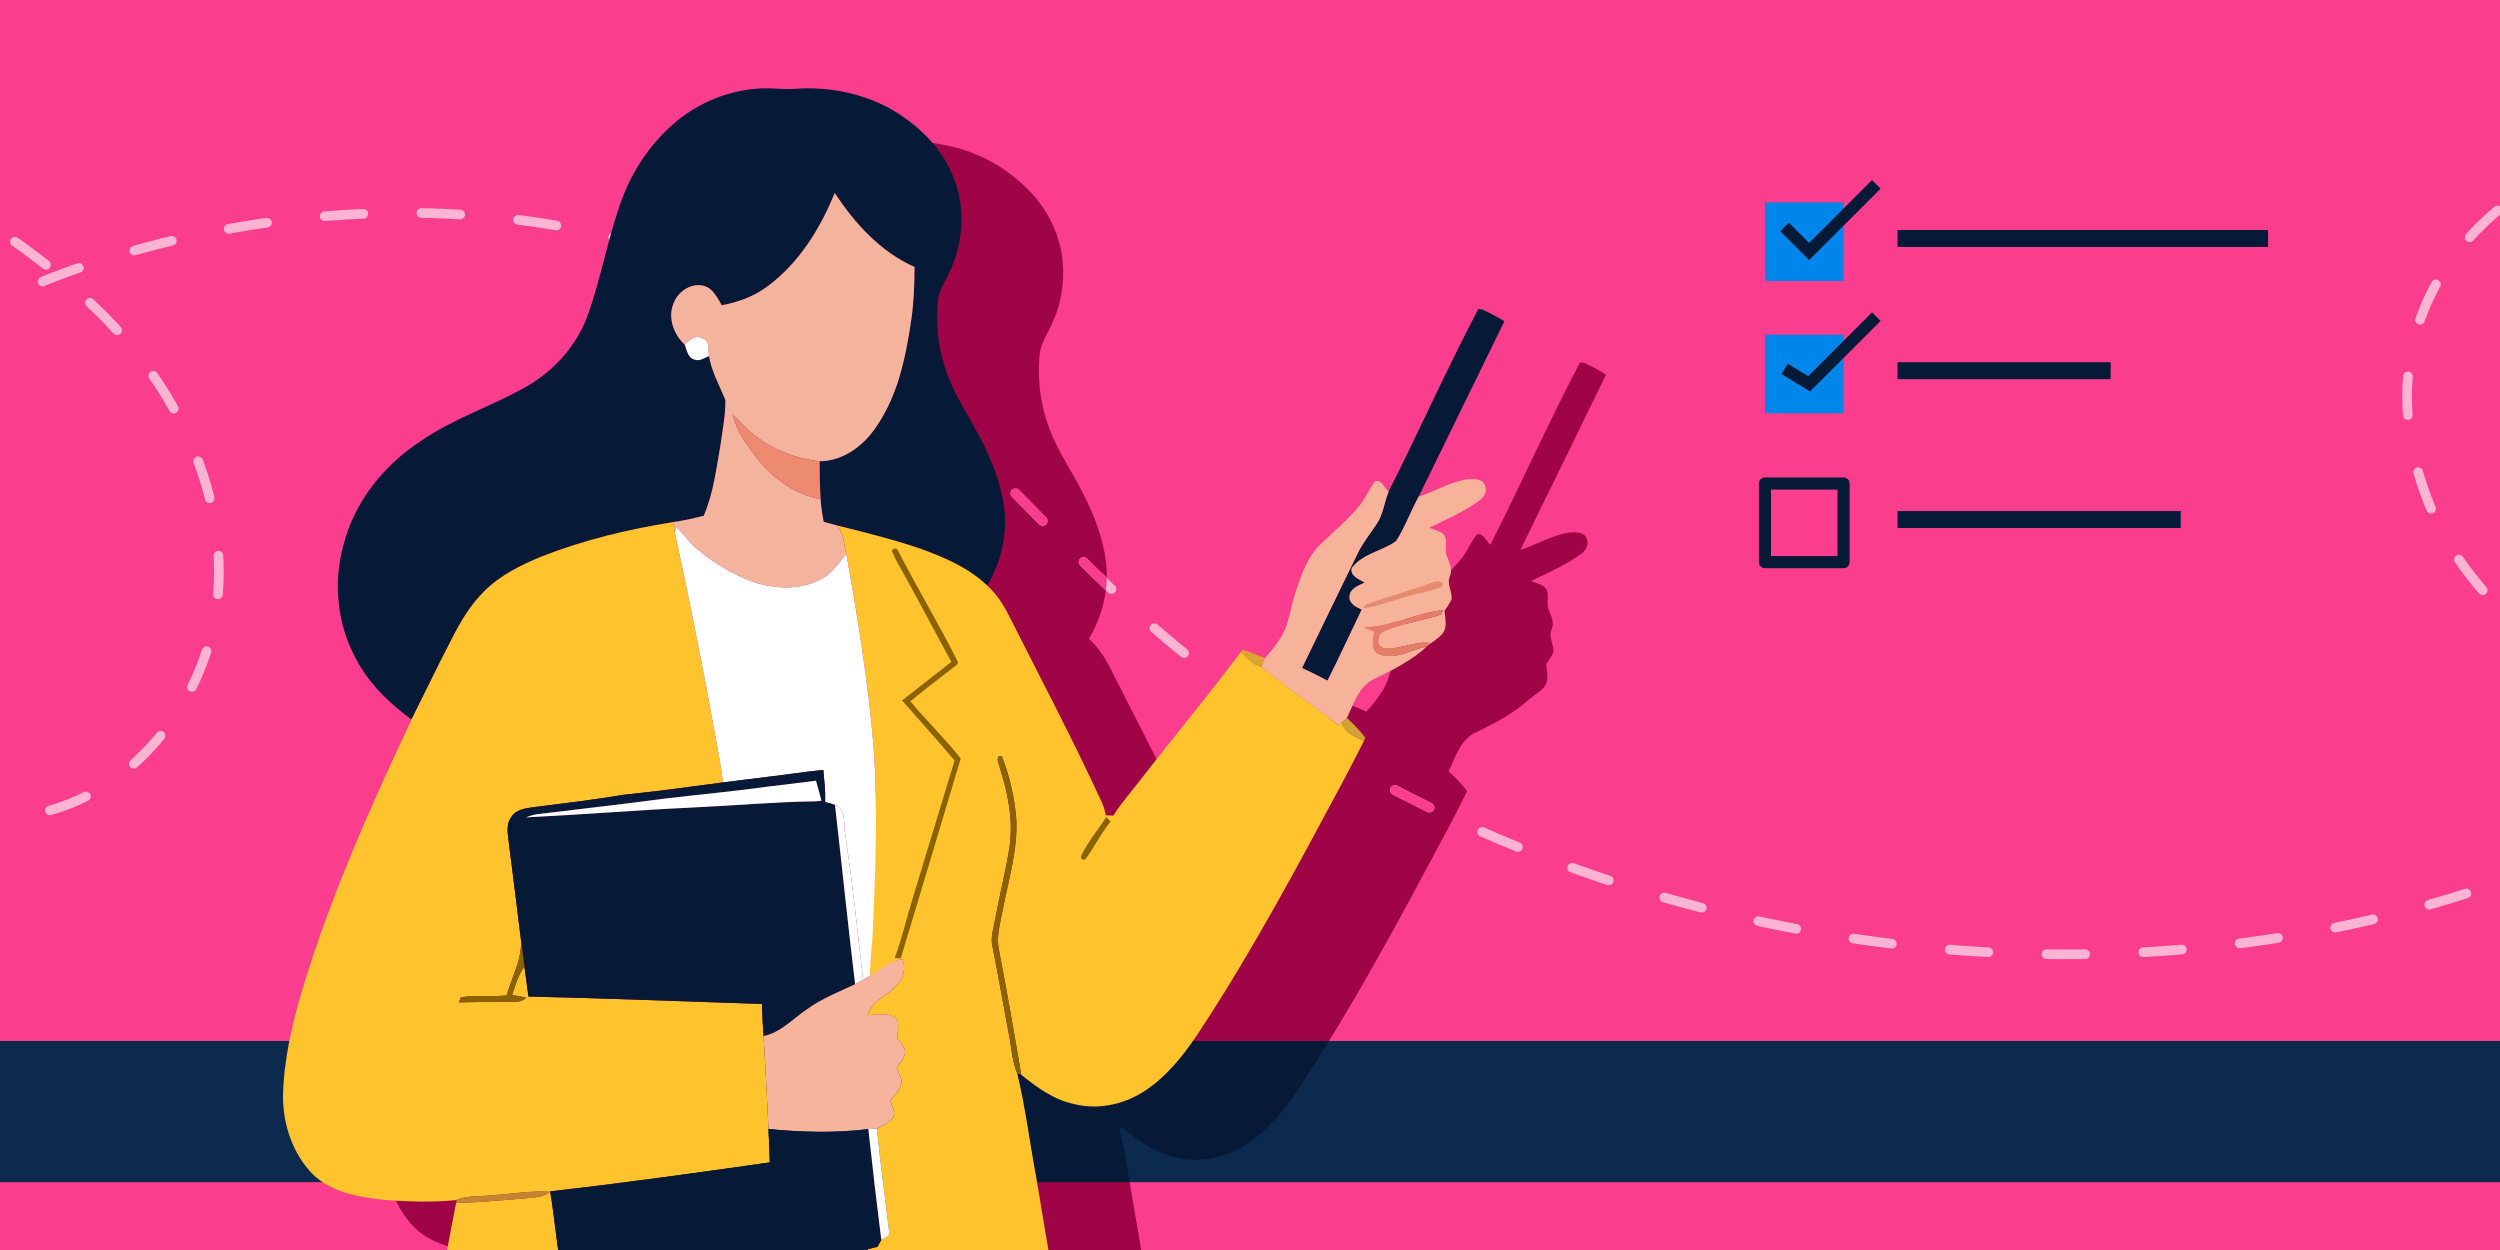 <?xml version="1.0" encoding="UTF-8"?>
<svg id="Layer_1" data-name="Layer 1" xmlns="http://www.w3.org/2000/svg" xmlns:xlink="http://www.w3.org/1999/xlink" viewBox="0 0 516 258">
  <rect x="0" y="0" width="516" height="258" fill="#333333" stroke="none"/>
  <defs>
    <style>
      .cls-1, .cls-2, .cls-3, .cls-4, .cls-5, .cls-6 {
        fill: none;
      }

      .cls-2 {
        stroke-linejoin: round;
      }

      .cls-2, .cls-3, .cls-4 {
        stroke: #061937;
      }

      .cls-2, .cls-4 {
        stroke-width: 2.5px;
      }

      .cls-2, .cls-5, .cls-6 {
        stroke-linecap: round;
      }

      .cls-7 {
        fill: #061937;
      }

      .cls-3 {
        stroke-width: 3.5px;
      }

      .cls-3, .cls-4, .cls-5, .cls-6 {
        stroke-miterlimit: 10;
      }

      .cls-8 {
        fill: #9f0446;
      }

      .cls-9 {
        fill: #0c2a4d;
      }

      .cls-10 {
        fill: #f5b49b;
      }

      .cls-11 {
        fill: #d2a236;
      }

      .cls-5 {
        stroke: #fa3d8d;
      }

      .cls-5, .cls-6 {
        stroke-dasharray: 7.996 11.994;
        stroke-width: 2px;
      }

      .cls-12 {
        fill: #ffc42d;
      }

      .cls-6 {
        stroke: #fdb4d3;
      }

      .cls-13 {
        fill: #fff;
      }

      .cls-14 {
        fill: #daa332;
      }

      .cls-15 {
        fill: #c48431;
      }

      .cls-16 {
        fill: #e58b6f;
      }

      .cls-17 {
        fill: #0086eb;
      }

      .cls-18 {
        fill: #f4b39c;
      }

      .cls-19 {
        fill: #8a6300;
      }

      .cls-20 {
        fill: #fa3d8d;
      }

      .cls-21 {
        fill: #f7b399;
      }

      .cls-22 {
        fill: #e47e66;
      }

      .cls-23 {
        clip-path: url(#clippath);
      }

      .cls-24 {
        fill: #ec8b70;
      }
    </style>
    <clipPath id="clippath">
      <path class="cls-1" d="M330.574,76.756c-1.143-.681-2.317-1.287-3.519-1.834-.231-.038-.697-.107-.928-.145-6.506,12.385-12.219,25.184-18.516,37.677-.858-.74-1.4-2.462-2.757-2.162-1.239,1.507-1.915,3.39-3.138,4.913-2.392,2.95-5.321,5.396-8.051,8.014-2.864,2.709-4.135,6.565-5.337,10.213-1.035,3.09-1.25,6.512-3.068,9.296-.933,1.48-2.049,2.832-3.213,4.13-1.497-.633-2.988-1.287-4.538-1.775l-.365.45c-6.635,8.813-13.673,17.31-20.447,26.021-1.963,2.596-4.173,5.021-5.906,7.789-.51-.016-1.019-.038-1.518-.054-.215-.901-.445-1.792-.826-2.634-6.034-13.099-12.766-25.854-19.267-38.722-1.143-2.248-2.543-4.393-4.436-6.083,2.848-4.726,4.205-10.352,3.529-15.85-.601-5.133-2.569-10.004-4.929-14.563-2.199-4.275-4.962-8.271-6.684-12.782-1.893-4.919-2.591-10.283-2.076-15.523.198-2.242,1.588-4.103,2.462-6.115,2.998-6.292,3.261-13.898.386-20.286-2.36-5.46-6.844-9.741-11.854-12.814-6.136-3.621-13.421-5.101-20.501-4.576-2.146.172-4.286-.145-6.431-.118-7,.204-13.871,2.999-19.042,7.713-4.479,3.991-7.89,9.119-10.047,14.703-3.074,8.024-4.393,16.596-7.338,24.669-2.307,6.233-7.048,11.404-12.82,14.633-7.048,3.975-14.874,6.485-21.568,11.109-7.628,4.978-13.716,12.589-15.968,21.499-2.14,7.794-1.271,16.408,2.644,23.505,2.644,5.074,6.855,9.113,11.425,12.466-8.513,18.076-16.676,36.4-22.486,55.554-2.146,7.22-3.894,14.649-4.039,22.218.005,5.777,1.963,11.736,6.013,15.941,4.039,4.055,10.025,4.935,15.464,5.482,4.774.317,9.607.483,14.37-.032l-.129.644c-2.081,11.264-4.559,22.475-6.195,33.82-.295,1.876-2.427,27.681,11.474,30.494-2.902,2.108-6.476,3.173-9.188,5.498-2.564,2.198-2.58,20.627-2.564,23.993.009,1.797-.032,3.605.145,5.402.263.016.799.048,1.062.07,11.334-1.54,21.949-5.959,32.795-9.333,11.634-3.47,23.864-4.42,35.949-4.312,18.001.359,35.89,2.88,53.505,6.512.316-9.462.413-18.935.37-28.402,4.431-.456,8.775-1.556,12.932-3.149-.735-8.464-2.451-16.811-3.739-25.2-2.189-13.63-4.57-27.227-6.812-40.846-1.336-7.096-2.199-14.295-3.9-21.316l.81.263c3.218,2.58,6.657,5.144,10.782,6.029,5.444,1.438,11.345-.091,15.802-3.417,4.549-3.331,7.906-7.955,10.937-12.643,10.588-16.231,19.723-33.342,28.858-50.41,1.475-2.8,2.945-5.6,4.356-8.427l.3-.67c-1.094-1.513-2.435-2.822-3.808-4.077,1.448-2.966,2.5-6.785,5.847-8.143,3.766-1.861,7.606-3.781,10.712-6.667.209-.161.628-.477.837-.638,1.073-.869,2.484-1.598,2.88-3.031.279-1.212-.038-2.451-.123-3.664.51-.783,1.11-1.523,1.459-2.403.177-1.593-1.051-3.133-.365-4.715.671-1.416-.097-2.789-.595-4.104-.638-1.48.397-3.342-.772-4.624-.821-.692-1.92-.885-2.886-1.277,3.46-1.706,7.043-3.224,10.181-5.493,1.003-.676,1.851-1.851,1.373-3.106-.338-1.545-2.269-1.529-3.508-1.438-3.626.467-6.759,2.526-10.213,3.588l17.68-36.169c-.311-.193-.622-.381-.928-.563ZM838.539,199.21l-187.995,39.553c-1.792.375-3.561-.778-3.938-2.573l-27.813-132.193c-.371-1.79.775-3.555,2.57-3.929l1.735-.365-.798-3.794,80.597-16.955c2.37-.501,4.726-.249,6.828.583.001,0,.003.001.004.002.443.175.871.38,1.289.605.05.027.1.053.15.081.39.218.77.451,1.133.711l6.125-1.289c1.647-2.779,4.402-4.888,7.81-5.603l80.593-16.959.799,3.796,1.734-.365c1.796-.377,3.561.769,3.936,2.56l27.808,132.196c.382,1.796-.77,3.561-2.565,3.938ZM-63.249,223.981h-.398c-3.211,3.398-9.122,4.734-13.199,4.734h-244.56c-4.077,0-9.987-1.335-13.198-4.734h-.4v-7.951h34.094V87.125c0-3.857,3.136-6.992,6.991-6.992H-104.332c3.857,0,6.993,3.135,6.993,6.992v128.905h34.09v7.951Z"/>
    </clipPath>
  </defs>
  <rect class="cls-20" x="-540" width="1596.003" height="257.999"/>
  <path class="cls-8" d="M330.574,76.756c-1.143-.681-2.317-1.287-3.519-1.834-.231-.038-.697-.107-.928-.145-6.506,12.385-12.219,25.184-18.516,37.677-.858-.74-1.4-2.462-2.757-2.162-1.239,1.507-1.915,3.39-3.138,4.913-2.392,2.95-5.321,5.396-8.051,8.014-2.864,2.709-4.135,6.565-5.337,10.213-1.035,3.09-1.25,6.512-3.068,9.296-.933,1.48-2.049,2.832-3.213,4.13-1.497-.633-2.988-1.287-4.538-1.775l-.365.45c-6.635,8.813-13.673,17.31-20.447,26.021-1.963,2.596-4.173,5.021-5.906,7.789-.51-.016-1.019-.038-1.518-.054-.215-.901-.445-1.792-.826-2.634-6.034-13.099-12.766-25.854-19.267-38.722-1.143-2.248-2.543-4.393-4.436-6.083,2.848-4.726,4.205-10.352,3.529-15.85-.601-5.133-2.569-10.004-4.929-14.563-2.199-4.275-4.962-8.271-6.684-12.782-1.893-4.919-2.591-10.283-2.076-15.523.198-2.242,1.588-4.103,2.462-6.115,2.998-6.292,3.261-13.898.386-20.286-2.36-5.46-6.844-9.741-11.854-12.814-6.136-3.621-13.421-5.101-20.501-4.576-2.146.172-4.286-.145-6.431-.118-7,.204-13.871,2.999-19.042,7.713-4.479,3.991-7.89,9.119-10.047,14.703-3.074,8.024-4.393,16.596-7.338,24.669-2.307,6.233-7.048,11.404-12.82,14.633-7.048,3.975-14.874,6.485-21.568,11.109-7.628,4.978-13.716,12.589-15.968,21.499-2.14,7.794-1.271,16.408,2.644,23.505,2.644,5.074,6.855,9.113,11.425,12.466-8.513,18.076-16.676,36.4-22.486,55.554-2.146,7.22-3.894,14.649-4.039,22.218.005,5.777,1.963,11.736,6.013,15.941,4.039,4.055,10.025,4.935,15.464,5.482,4.774.317,9.607.483,14.37-.032l-.129.644c-2.081,11.264-4.559,22.475-6.195,33.82-.295,1.876-2.427,27.681,11.474,30.494-2.902,2.108-6.476,3.173-9.188,5.498-2.564,2.198-2.58,20.627-2.564,23.993.009,1.797-.032,3.605.145,5.402.263.016.799.048,1.062.07,11.334-1.54,21.949-5.959,32.795-9.333,11.634-3.47,23.864-4.42,35.949-4.312,18.001.359,35.89,2.88,53.505,6.512.316-9.462.413-18.935.37-28.402,4.431-.456,8.775-1.556,12.932-3.149-.735-8.464-2.451-16.811-3.739-25.2-2.189-13.63-4.57-27.227-6.812-40.846-1.336-7.096-2.199-14.295-3.9-21.316l.81.263c3.218,2.58,6.657,5.144,10.782,6.029,5.444,1.438,11.345-.091,15.802-3.417,4.549-3.331,7.906-7.955,10.937-12.643,10.588-16.231,19.723-33.342,28.858-50.41,1.475-2.8,2.945-5.6,4.356-8.427l.3-.67c-1.094-1.513-2.435-2.822-3.808-4.077,1.448-2.966,2.5-6.785,5.847-8.143,3.766-1.861,7.606-3.781,10.712-6.667.209-.161.628-.477.837-.638,1.073-.869,2.484-1.598,2.88-3.031.279-1.212-.038-2.451-.123-3.664.51-.783,1.11-1.523,1.459-2.403.177-1.593-1.051-3.133-.365-4.715.671-1.416-.097-2.789-.595-4.104-.638-1.48.397-3.342-.772-4.624-.821-.692-1.92-.885-2.886-1.277,3.46-1.706,7.043-3.224,10.181-5.493,1.003-.676,1.851-1.851,1.373-3.106-.338-1.545-2.269-1.529-3.508-1.438-3.626.467-6.759,2.526-10.213,3.588l17.68-36.169c-.311-.193-.622-.381-.928-.563Z"/>
  <path class="cls-6" d="M-587.541,156.729c18.959-4.032,38.851-3.685,57.72.659,20.979,4.829,39.389,16.263,58.004,26.546,71.711,39.61,151.046-2.179,204.801-52.314,28.37-26.459,54.277-56.243,86.834-77.8C-119.841,13.865-33.791,11.308,20.388,64.231c15.556,15.195,26.27,36.497,24.623,58.18-1.387,18.25-12.991,36.29-30.369,43.381-19.397,7.915-42.531-1.087-53.578-18.432-9.748-15.306-8.603-33.51-.031-49.002C-27.144,76.989-7.056,63.455,15.573,55.536c47.457-16.606,105.703-16.881,149.888,9.079,5.466,3.211,10.702,6.81,15.656,10.765,23.299,18.599,41.456,42.294,64.927,60.722,72.182,56.671,176.563,76.454,264.131,47.949,28.249-9.196,57.365-23.446,78.214-45.035,17.435-18.054,30.936-45.923,25.828-71.596-4.842-24.338-30.951-39.657-54.42-39.75-33.619-.133-67.731,25.126-62.424,61.571,7.101,48.756,64.897,68.015,107.414,62.221,71.416-9.732,129.659-59.692,195.941-84.016,29.225-10.725,59.99-10.684,90.358-5.961,31.636,4.919,60.592,15.921,93.474,13.156,35.082-2.95,68.049-20.472,90.848-47.073"/>
  <rect class="cls-9" x="-585.086" y="214.86" width="1532.366" height="29.138"/>
  <g class="cls-23">
    <path class="cls-5" d="M-587.541,156.729c18.959-4.032,38.851-3.685,57.72.659,20.979,4.829,39.389,16.263,58.004,26.546,71.711,39.61,151.046-2.179,204.801-52.314,28.37-26.459,54.277-56.243,86.834-77.8C-119.841,13.865-33.791,11.308,20.388,64.231c15.556,15.195,26.27,36.497,24.623,58.18-1.387,18.25-12.991,36.29-30.369,43.381-19.397,7.915-42.531-1.087-53.578-18.432-9.748-15.306-8.603-33.51-.031-49.002C-27.144,76.989-7.056,63.455,15.573,55.536c47.457-16.606,105.703-16.881,149.888,9.079,5.466,3.211,10.702,6.81,15.656,10.765,23.299,18.599,41.456,42.294,64.927,60.722,72.182,56.671,176.563,76.454,264.131,47.949,28.249-9.196,57.365-23.446,78.214-45.035,17.435-18.054,30.936-45.923,25.828-71.596-4.842-24.338-30.951-39.657-54.42-39.75-33.619-.133-67.731,25.126-62.424,61.571,7.101,48.756,64.897,68.015,107.414,62.221,71.416-9.732,129.659-59.692,195.941-84.016,29.225-10.725,59.99-10.684,90.358-5.961,31.636,4.919,60.592,15.921,93.474,13.156,35.082-2.95,68.049-20.472,90.848-47.073"/>
  </g>
  <path class="cls-7" d="M83.514,214.86c-.021.071-.046.14-.067.211-2.146,7.22-3.894,14.649-4.039,22.218.002,2.248.309,4.521.911,6.71h152.863c-.634-3.838-1.306-7.668-2.221-11.446l.81.263c3.218,2.58,6.657,5.144,10.782,6.029,5.444,1.438,11.345-.091,15.802-3.417,4.549-3.331,7.906-7.955,10.937-12.643,1.708-2.617,3.366-5.265,5.004-7.924H83.514Z"/>
  <g>
    <path class="cls-7" d="M138.604,25.934c5.171-4.715,12.042-7.51,19.042-7.713,2.146-.027,4.286.29,6.431.118,7.08-.526,14.365.955,20.501,4.575,5.01,3.074,9.494,7.354,11.854,12.814,2.875,6.388,2.612,13.994-.386,20.286-.874,2.011-2.264,3.873-2.462,6.115-.515,5.241.182,10.605,2.076,15.523,1.722,4.511,4.484,8.507,6.683,12.782,2.36,4.559,4.329,9.43,4.929,14.563.676,5.498-.681,11.125-3.529,15.85-3.814-3.653-8.754-5.772-13.646-7.558-5.696-1.936-11.538-3.401-17.368-4.844-.907-.263-1.818-.504-2.725-.746-.295-1.55-.526-3.116-.633-4.688-.145-2.602-.209-5.208-.188-7.81,4.736-.027,8.856-3.047,11.463-6.807,4.656-6.555,6.303-14.649,7.451-22.454.526-3.588.649-7.22.665-10.84-7.021-3.111-12.321-8.985-16.483-15.271-2.972,7.392-7.402,14.499-13.887,19.294-2.752,2.06-6.04,3.256-9.398,3.878-.949-1.534-1.818-3.47-3.717-3.985-2.677-.703-5.428,1.223-6.297,3.723-1.132,2.956.107,6.346,2.382,8.405.418,1.137.617,2.746,2.033,3.074,1.051.418,2.011-.381,2.956-.724.52,3.218,2.167,6.083,3.374,9.065.059,3.149-.622,6.265-1.019,9.382-.874,4.892-1.47,9.918-3.454,14.52-2.097.531-4.211,1.003-6.351,1.309-9.258,1.475-18.441,3.68-27.174,7.113-4.227,1.754-8.459,3.819-11.726,7.091-2.864,2.811-4.951,6.292-6.742,9.854-2.859,5.519-5.53,11.136-8.325,16.687-4.57-3.352-8.781-7.392-11.425-12.466-3.916-7.096-4.785-15.711-2.644-23.505,2.253-8.909,8.341-16.521,15.968-21.499,6.694-4.624,14.52-7.134,21.568-11.109,5.772-3.229,10.513-8.4,12.82-14.633,2.945-8.073,4.264-16.644,7.338-24.669,2.156-5.584,5.568-10.712,10.047-14.703h0Z"/>
    <path class="cls-18" d="M172.279,39.832c4.162,6.287,9.462,12.16,16.483,15.271-.016,3.621-.139,7.252-.665,10.84-1.148,7.805-2.795,15.899-7.451,22.454-2.607,3.76-6.726,6.78-11.463,6.807-4.994-.531-9.848-2.446-13.764-5.605-1.475-1.228-2.736-2.682-4.179-3.943.853,3.385,2.95,6.244,5.053,8.963,3.224,4.136,7.842,7.467,13.077,8.395.107,1.572.338,3.138.633,4.688.906.241,1.818.483,2.725.746,1.539,1.513,1.384,3.921,1.958,5.879-1.561,1.733-2.789,3.862-4.897,5.005-4.441,2.612-10.031,2.296-14.751.638-4.034-1.55-7.778-3.819-11.093-6.582-1.679-1.362-2.843-3.213-4.431-4.667-.064.29-.182.864-.247,1.153-.129-.703-.252-1.405-.37-2.103,2.14-.306,4.254-.778,6.351-1.309,1.985-4.602,2.58-9.628,3.454-14.52.397-3.116,1.078-6.233,1.019-9.382-1.207-2.982-2.854-5.847-3.374-9.065-.204-1.234.215-3.004-1.212-3.637-1.438-.864-2.816.3-3.776,1.287-2.274-2.06-3.513-5.45-2.382-8.405.869-2.5,3.621-4.425,6.297-3.723,1.899.515,2.768,2.451,3.717,3.985,3.358-.622,6.646-1.818,9.398-3.878,6.485-4.795,10.916-11.903,13.887-19.294h0Z"/>
    <path class="cls-7" d="M292.823,102.488c-1.641,3.015-2.811,6.292-4.656,9.194-2.886,2.076-6.93,2.585-9.151,5.541-.445,1.652,1.545,2.339,2.655,3.025-1.32.633-3.197,1.266-3.127,3.063.048,1.411,1.454,1.979,2.521,2.51-2.371,4.881-4.624,9.821-7.064,14.67-1.738-.912-3.487-1.792-5.262-2.623,3.83-7.976,7.735-15.915,11.597-23.875,1.041-2.087,2.526-3.894,3.803-5.836,1.352-2.017,1.582-4.495,2.473-6.705,6.297-12.493,12.01-25.291,18.516-37.676h0c.231.038.697.107.928.145,1.202.547,2.376,1.153,3.519,1.834.306.182.617.37.928.563"/>
    <path class="cls-13" d="M141.361,71.147c.96-.987,2.339-2.151,3.776-1.287,1.427.633,1.008,2.403,1.212,3.637-.944.343-1.904,1.142-2.956.724-1.416-.327-1.615-1.936-2.033-3.074h0Z"/>
    <path class="cls-24" d="M151.241,85.656c1.443,1.261,2.703,2.714,4.179,3.943,3.916,3.159,8.77,5.074,13.764,5.605-.021,2.601.043,5.208.188,7.81-5.235-.928-9.854-4.259-13.077-8.395-2.103-2.72-4.2-5.578-5.053-8.963h0Z"/>
    <path class="cls-21" d="M283.854,99.291c1.357-.3,1.899,1.421,2.757,2.162-.89,2.21-1.121,4.688-2.473,6.705-1.277,1.942-2.762,3.749-3.803,5.836-3.862,7.96-7.767,15.899-11.597,23.875,1.776.831,3.524,1.711,5.262,2.623,2.441-4.849,4.693-9.789,7.064-14.67-1.067-.531-2.473-1.1-2.521-2.51-.07-1.797,1.808-2.43,3.127-3.063-1.11-.687-3.1-1.373-2.655-3.025,2.221-2.956,6.265-3.465,9.151-5.541,1.845-2.902,3.015-6.179,4.656-9.194,3.454-1.062,6.587-3.122,10.213-3.588,1.239-.091,3.17-.107,3.508,1.438.477,1.255-.37,2.43-1.373,3.106-3.138,2.269-6.721,3.787-10.181,5.493.966.392,2.065.585,2.886,1.277,1.169,1.282.134,3.143.772,4.624.499,1.314,1.266,2.687.595,4.103-.687,1.582.542,3.122.365,4.715-.349.88-.949,1.62-1.459,2.403.086,1.212.402,2.451.123,3.664-.397,1.432-1.808,2.162-2.88,3.031-3.315-.601-6.442,1.475-9.752.998-1.867-.252-1.319-3.068.156-3.524,3.712-1.593,7.783-2.113,11.602-3.379.113-.225.338-.681.445-.907-5.562.558-10.664,3.449-16.296,3.556.703.279,1.405.558,2.119.853-.241,1.641-.907,4.002,1.132,4.779,3.315,1.046,6.565-1.035,9.757-1.738-3.106,2.886-6.946,4.806-10.712,6.667-3.347,1.357-4.398,5.176-5.847,8.142-.263.231-.789.687-1.051.912-.166.145-.499.434-.665.579-5.273-4.066-10.787-7.821-15.947-12.026.215-.622.483-1.201.713-1.808,1.164-1.298,2.28-2.65,3.213-4.13,1.818-2.784,2.033-6.206,3.068-9.296,1.202-3.647,2.473-7.504,5.337-10.213,2.73-2.618,5.659-5.064,8.051-8.014,1.223-1.523,1.899-3.406,3.138-4.913h0Z"/>
    <path class="cls-12" d="M111.725,114.884c8.733-3.433,17.916-5.638,27.174-7.113.118.697.241,1.4.37,2.103,2.387,10.883,4.565,21.815,6.662,32.763,1.094,6.287,2.473,12.519,3.31,18.849-6.818.928-13.641,1.84-20.48,2.548-6.254,1.057-12.557,1.786-18.849,2.591-1.625.22-3.567.515-4.436,2.113-.96,1.277-.719,2.939-.552,4.42.864,6.968,1.781,13.93,2.607,20.903.204,4.018-1.888,7.633-2.972,11.393-3.154.354-6.362-.172-9.483.408-.08.257-.252.772-.333,1.03,3.438-.027,6.871-.182,10.315-.134,1.228-.021,2.655.209,3.546-.864-.971-.193-1.942-.365-2.918-.515.719-1.995,1.202-4.141,2.564-5.825.257,2.044.536,4.087.821,6.131,16.07.354,32.135,1.024,48.206,1.539.048,2.205.15,4.409.322,6.614.397,6.394.729,12.793,1.014,19.192.134,2.296.198,4.592.279,6.893-15.094,2.151-30.194,4.254-45.341,5.97.831,4.806,1.191,9.687,2.044,14.493.279,1.797,2.253,2.762,3.937,2.623,9.306-.606,18.597-1.545,27.898-2.194-1.03,12.412-2.049,24.83-2.993,37.253-.295,4.549-2.28,9.253-6.313,11.683-6.308,3.9-14.016,4.313-21.236,4.238-5.847-.07-11.683-.644-17.481-1.352-13.901-2.813-11.769-28.618-11.473-30.494,1.636-11.345,4.114-22.555,6.195-33.82,5.096-.198,10.186-.617,15.266-1.078,1.4-.193,2.993-.172,4.06-1.261-4.066-.257-8.1.477-12.144.735-2.355.316-4.844-.054-7.054.96-4.763.515-9.596.349-14.37.032-5.439-.547-11.425-1.427-15.464-5.482-4.05-4.205-6.008-10.165-6.013-15.942.145-7.569,1.893-14.998,4.039-22.217,5.809-19.155,13.973-37.478,22.486-55.554,2.795-5.552,5.466-11.168,8.325-16.687,1.792-3.562,3.878-7.043,6.742-9.854,3.267-3.272,7.499-5.337,11.726-7.091h0Z"/>
    <path class="cls-12" d="M172.729,108.447c5.831,1.443,11.672,2.907,17.368,4.844,4.892,1.786,9.832,3.905,13.646,7.558,1.893,1.69,3.293,3.835,4.436,6.083,6.501,12.868,13.233,25.624,19.267,38.722.381.842.611,1.733.826,2.634.499.016,1.008.038,1.518.054,1.733-2.768,3.943-5.192,5.906-7.788,6.775-8.711,13.812-17.208,20.447-26.021,1.185,1.293,2.441,2.639,4.189,3.133,5.16,4.205,10.674,7.96,15.947,12.026.166-.145.499-.434.665-.579.585,2.14,2.795,2.907,4.559,3.835-1.411,2.827-2.88,5.627-4.356,8.427-9.135,17.068-18.27,34.179-28.858,50.41-3.031,4.688-6.388,9.312-10.937,12.643-4.457,3.326-10.358,4.854-15.802,3.417-4.125-.885-7.563-3.449-10.782-6.029-1.427-8.647-2.956-17.283-4.608-25.892-.558-2.779.349-5.525.826-8.239,1.185-6.217,3.149-12.412,2.762-18.811-.365-4.345-1.368-8.647-2.939-12.707-1.298-.499-.847,1.073-.617,1.765,1.765,5.466,3.041,11.275,2.146,17.036-.778,4.983-2.06,9.875-2.961,14.842-.279,1.775-.96,3.572-.569,5.385,1.255,6.211,2.306,12.466,3.492,18.699.531,2.553.617,5.235,1.657,7.66,1.7,7.021,2.564,14.22,3.9,21.316,2.242,13.619,4.624,27.217,6.812,40.846,1.287,8.389,3.004,16.736,3.739,25.2-4.157,1.593-8.502,2.693-12.933,3.149-7.976.885-16.558.703-23.816-3.122-4.286-2.247-5.841-7.263-6.174-11.785-.998-13.093-1.727-26.214-2.398-39.328.676-.161,1.352-.333,2.033-.488.257-.483.515-.966.778-1.443.638-.429,1.904-.644,1.609-1.7-.869-7.07-1.775-14.139-2.526-21.22,1.121-.617,2.333-1.153,3.24-2.081.794-1.185-.086-2.505-.44-3.664.746-1.041,1.615-2.011,2.151-3.186.472-1.282-.451-2.483-.858-3.647.719-1.164,2.001-2.29,1.69-3.792-.386-.864-1.008-1.582-1.561-2.333-.021-1.497.789-3.594-.842-4.511-1.657-.713-3.535-.338-5.273-.241l.204-.445c.933-2.762,4.109-3.594,5.788-5.793,1.48-1.346,1.92-3.465,1.18-5.305-2.366.327-4.918,2.58-6.828,3.862-.054-2.392.417-5.427.401-7.814.612-13.185,1.423-26.457.489-39.647-1.105-13.447-3.261-26.777-5.638-40.053-.574-1.958-.418-4.366-1.958-5.879h0Z"/>
    <path class="cls-13" d="M139.516,108.721c1.588,1.454,2.752,3.304,4.431,4.667,3.315,2.762,7.059,5.031,11.093,6.582,4.72,1.658,10.31,1.974,14.751-.638,2.108-1.143,3.336-3.272,4.897-5.005,2.376,13.276,4.533,26.605,5.638,40.053.933,13.19.333,26.417-.279,39.602-.274,2.478-.397,4.967-.526,7.461-.461.274-.923.552-1.384.826-1.116-9.945-2.183-19.9-3.637-29.807-.499-2.119.365-5.337-2.162-6.329-.665-.225-1.346-.418-2.022-.579.086-2.226-.182-4.436-.381-6.646-3.588.349-7.15.917-10.728,1.336-3.32.424-6.646.805-9.966,1.244-.837-6.329-2.215-12.562-3.31-18.849-2.097-10.948-4.275-21.88-6.662-32.763.064-.29.182-.864.247-1.153h0Z"/>
    <path class="cls-19" d="M184.069,113.699c.333-.622,1.105-.67,1.336.07,3.98,7.708,8.454,15.175,12.353,22.926-.15.628-.858.885-1.277,1.314-2.886,2.199-5.766,4.415-8.566,6.732,3.315,4.066,7.161,7.681,10.379,11.827-4.082,13.732-8.25,27.463-12.364,41.195-.322.005-.96.005-1.277.011,1.561-4.221,2.543-8.62,3.889-12.906,2.848-9.29,5.616-18.602,8.48-27.887-3.529-4.216-7.241-8.271-10.835-12.423,3.385-2.644,6.769-5.294,10.159-7.939-2.934-5.461-5.884-10.921-8.818-16.382-1.148-2.189-2.553-4.243-3.46-6.539h0Z"/>
    <path class="cls-16" d="M295.623,120.232c.708-.375,2.596-.467,2.028.826-2.028.949-4.27,1.244-6.405,1.845-3.331.864-6.539,2.247-9.972,2.677.172-.209.52-.628.697-.837,4.511-1.598,9.146-2.875,13.651-4.511h0Z"/>
    <path class="cls-22" d="M281.548,129.496c5.632-.107,10.733-2.998,16.296-3.556-.107.225-.333.681-.445.907-3.819,1.266-7.89,1.786-11.602,3.379-1.475.456-2.022,3.272-.156,3.524,3.31.477,6.437-1.598,9.752-.998-.209.161-.628.477-.837.638-3.192.703-6.442,2.784-9.757,1.738-2.038-.778-1.373-3.138-1.132-4.779-.713-.295-1.416-.574-2.119-.853h0Z"/>
    <path class="cls-14" d="M256.509,134.082c1.55.488,3.041,1.143,4.538,1.775-.231.606-.499,1.185-.713,1.808-1.749-.493-3.004-1.84-4.189-3.133l.365-.451h0Z"/>
    <path class="cls-11" d="M276.946,149.111c.263-.225.789-.681,1.051-.912,1.373,1.255,2.714,2.564,3.808,4.077l-.3.67c-1.765-.928-3.975-1.695-4.559-3.835h0Z"/>
    <path class="cls-19" d="M206.195,157.93c-.231-.692-.681-2.264.617-1.765,1.572,4.061,2.575,8.362,2.939,12.707.386,6.399-1.577,12.595-2.762,18.811-.477,2.714-1.384,5.46-.826,8.239,1.652,8.609,3.181,17.245,4.608,25.892l-.81-.263c-1.041-2.424-1.126-5.106-1.657-7.66-1.185-6.233-2.237-12.487-3.492-18.699-.392-1.813.29-3.61.569-5.385.901-4.967,2.183-9.859,2.961-14.842.896-5.761-.381-11.57-2.146-17.036h0Z"/>
    <path class="cls-7" d="M159.207,160.242c3.578-.418,7.139-.987,10.728-1.336.199,2.21.467,4.42.381,6.646-.638-.064-1.271-.123-1.899-.161.279-.032.842-.097,1.126-.129-.343-1.384-.751-2.752-1.121-4.13-3.267.451-6.544.805-9.816,1.212.493-.467.998-.923,1.502-1.379-.225-.177-.676-.542-.901-.724h0Z"/>
    <path class="cls-7" d="M149.241,161.486c3.32-.44,6.646-.821,9.966-1.244.225.182.676.547.901.724-.504.456-1.008.912-1.502,1.379-7.123.982-14.284,1.647-21.424,2.489-8.733,1.18-17.497,2.129-26.246,3.213-.821.107-1.604.359-2.366.66,11.447-.553,22.877-1.502,34.329-2.033,8.507-.386,16.998-1.175,25.516-1.282.628.038,1.261.097,1.899.161.676.161,1.357.354,2.022.579,1.416,12.332,2.661,24.69,4.162,37.017-3.401,1.588-6.93,2.977-9.982,5.198-2.897,1.947-5.359,4.769-8.92,5.493-.172-2.205-.274-4.409-.322-6.614-16.07-.515-32.135-1.185-48.206-1.539-.284-2.044-.563-4.087-.821-6.131-.209-1.834-.504-3.664-.719-5.493-.826-6.973-1.743-13.936-2.607-20.903-.166-1.48-.408-3.143.552-4.42.869-1.598,2.811-1.893,4.436-2.113,6.292-.805,12.595-1.534,18.849-2.591,6.839-.708,13.662-1.62,20.48-2.548h0Z"/>
    <path class="cls-13" d="M158.606,162.344c3.272-.408,6.549-.762,9.816-1.212.37,1.379.778,2.746,1.121,4.13-.284.032-.848.097-1.126.129-8.518.107-17.009.896-25.516,1.282-11.452.531-22.883,1.48-34.329,2.033.762-.3,1.545-.553,2.366-.66,8.749-1.084,17.513-2.033,26.246-3.213,7.139-.842,14.3-1.507,21.424-2.489h0Z"/>
    <path class="cls-13" d="M172.338,166.131c2.526.992,1.663,4.211,2.162,6.329,1.454,9.907,2.521,19.863,3.637,29.807-.542.306-1.084.595-1.636.88-1.502-12.326-2.746-24.685-4.162-37.017h0Z"/>
    <path class="cls-19" d="M228.337,168.631c.3.3.601.611.901.928-1.979,2.424-3.358,5.257-5.187,7.778-.767.247-1.062-.016-.88-.783,1.411-2.832,3.449-5.278,5.165-7.923h0Z"/>
    <path class="cls-19" d="M107.531,194.061c.215,1.829.51,3.658.719,5.493-1.362,1.684-1.845,3.83-2.564,5.825.976.15,1.947.322,2.918.515-.89,1.073-2.317.842-3.546.864-3.444-.048-6.877.107-10.315.134.08-.257.252-.772.333-1.03,3.122-.579,6.329-.054,9.483-.408,1.084-3.76,3.175-7.375,2.972-11.393h0Z"/>
    <path class="cls-10" d="M186.767,216.606c-.386-.864-1.008-1.582-1.561-2.333-.022-1.496.788-3.594-.842-4.511-1.657-.713-3.535-.338-5.273-.241l.204-.445c.933-2.762,4.109-3.594,5.788-5.793,1.48-1.346,1.92-3.465,1.18-5.305-2.365.327-4.202,1.786-6.112,3.068l-.631.397c-.461.274-.923.552-1.384.826-.542.306-1.083.595-1.636.88-3.401,1.588-6.93,2.977-9.982,5.198-2.897,1.947-5.359,4.769-8.92,5.493.397,6.394.73,12.793,1.014,19.192,6.844.67,13.769.869,20.608.016.585-.038,1.169-.059,1.765-.07,1.121-.617,2.333-1.153,3.24-2.081.794-1.185-.086-2.505-.44-3.664.746-1.041,1.615-2.011,2.151-3.186.472-1.282-.45-2.484-.858-3.647.719-1.164,2.001-2.291,1.69-3.792Z"/>
    <path class="cls-7" d="M158.612,233.03c6.844.67,13.769.869,20.608.016.831,7.622,1.716,15.244,2.682,22.85-.263.477-.52.96-.778,1.443-.681.156-1.357.327-2.033.488.67,13.115,1.4,26.235,2.398,39.328.333,4.522,1.888,9.537,6.174,11.785,7.257,3.824,15.84,4.007,23.816,3.122.043,9.467-.054,18.94-.37,28.402-17.615-3.631-35.504-6.152-53.505-6.512-12.085-.107-24.315.842-35.949,4.313-10.846,3.374-21.461,7.794-32.795,9.333-.263-.021-.799-.054-1.062-.07-.177-1.797-.136-3.604-.145-5.402-.016-3.366,0-21.795,2.564-23.993,2.712-2.325,6.287-3.39,9.188-5.498,5.798.708,11.634,1.282,17.481,1.352,7.22.075,14.928-.338,21.236-4.238,4.034-2.43,6.018-7.134,6.313-11.683.944-12.423,1.963-24.84,2.993-37.253-9.301.649-18.591,1.588-27.898,2.194-1.684.139-3.658-.826-3.937-2.623-.853-4.806-1.212-9.687-2.044-14.493,15.148-1.716,30.247-3.819,45.341-5.97-.08-2.301-.145-4.597-.279-6.893h0Z"/>
    <path class="cls-13" d="M179.22,233.047c.585-.038,1.169-.059,1.765-.07.751,7.08,1.657,14.15,2.526,21.22.295,1.057-.971,1.271-1.609,1.7-.966-7.606-1.851-15.228-2.682-22.85h0Z"/>
    <path class="cls-15" d="M101.309,246.719c4.044-.257,8.078-.992,12.144-.735-1.067,1.089-2.66,1.067-4.06,1.261-5.08.461-10.17.88-15.266,1.078l.129-.644c2.21-1.014,4.699-.644,7.054-.96h0Z"/>
  </g>
  <g>
    <rect class="cls-17" x="364.285" y="41.782" width="16.225" height="16.225"/>
    <rect class="cls-17" x="364.285" y="69.077" width="16.225" height="16.225"/>
    <rect class="cls-2" x="364.285" y="99.801" width="16.225" height="16.225"/>
    <g>
      <line class="cls-3" x1="391.65" y1="49.219" x2="468.127" y2="49.219"/>
      <polyline class="cls-4" points="368.341 46.845 368.341 46.845 373.411 51.915 387.27 38.057"/>
      <line class="cls-3" x1="391.65" y1="76.513" x2="435.632" y2="76.513"/>
      <line class="cls-3" x1="391.65" y1="107.237" x2="450.1" y2="107.237"/>
      <polyline class="cls-4" points="368.341 76.14 368.341 76.14 373.411 79.21 387.27 65.351"/>
    </g>
  </g>
</svg>